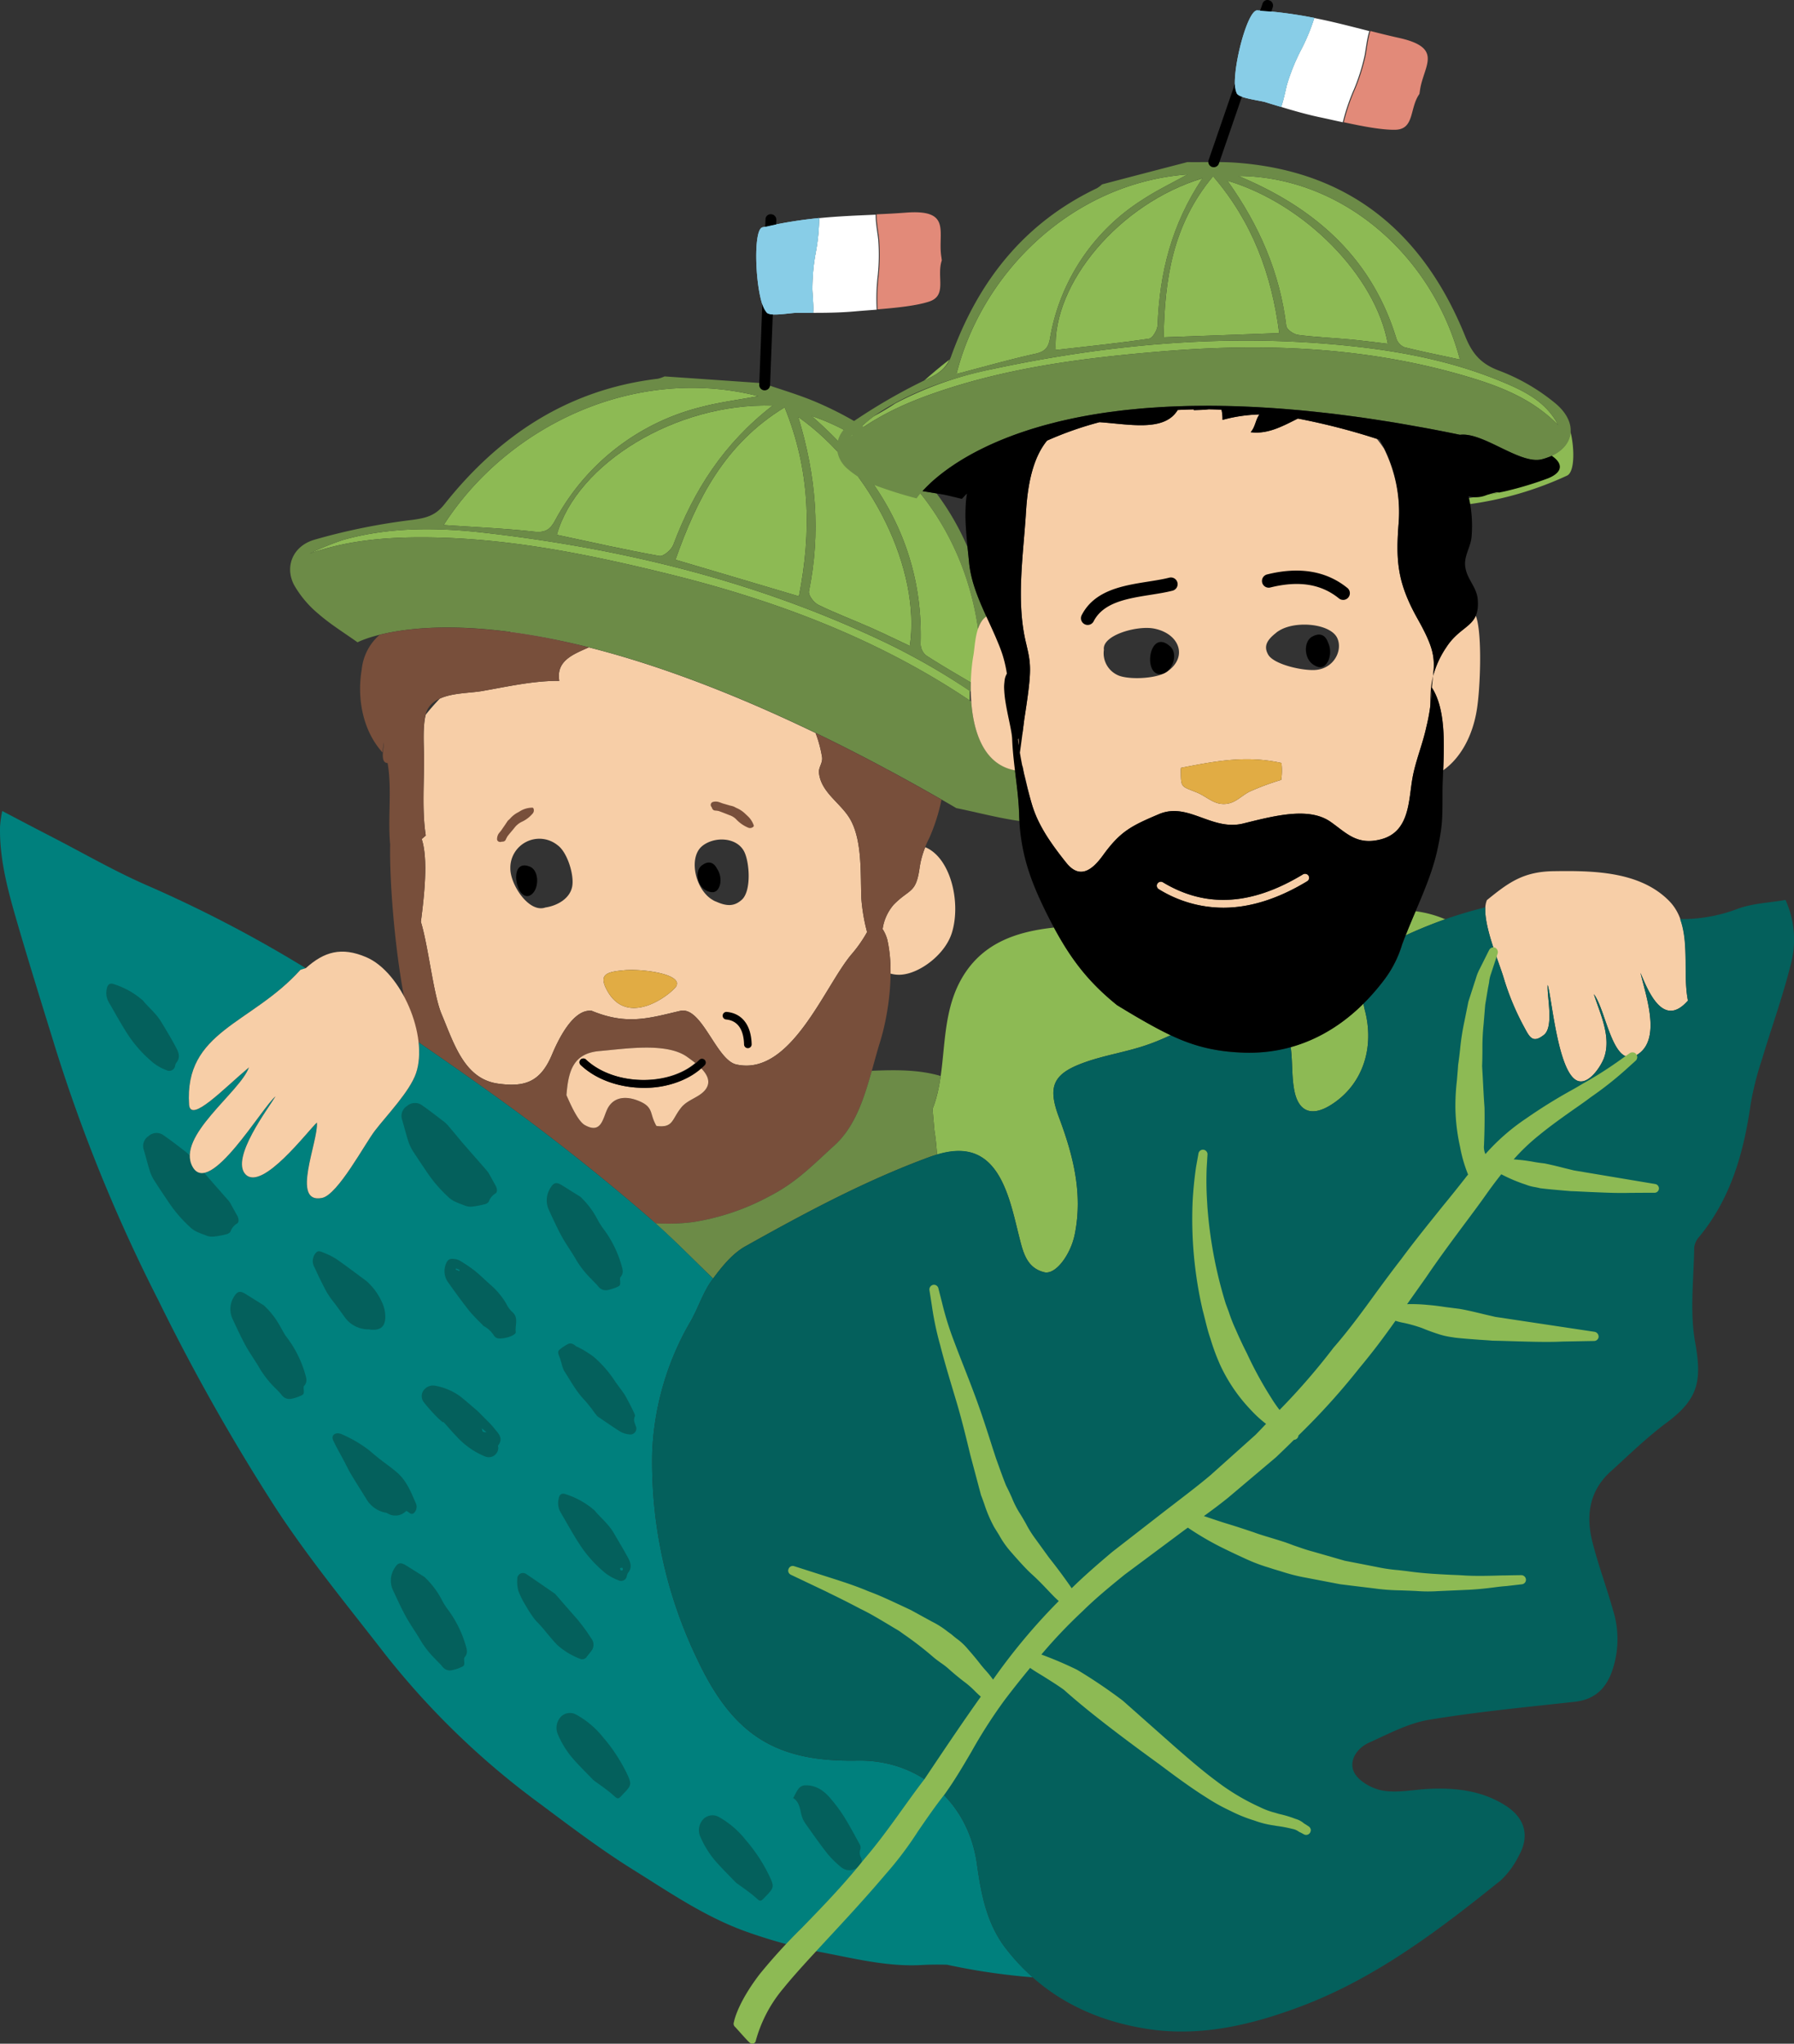 <svg id="Groupe_925" data-name="Groupe 925" xmlns="http://www.w3.org/2000/svg" xmlns:xlink="http://www.w3.org/1999/xlink" width="428.687" height="488.29" viewBox="0 0 428.687 488.29">
  <rect x="0" y="0" width="428.687" height="488.29" fill="#333333" stroke="none"/>
  <defs>
    <clipPath id="clip-path">
      <rect id="Rectangle_134" data-name="Rectangle 134" width="428.687" height="488.29" fill="none"/>
    </clipPath>
  </defs>
  <g id="Groupe_924" data-name="Groupe 924" clip-path="url(#clip-path)">
    <path id="Tracé_4828" data-name="Tracé 4828" d="M60.7,92.362c.092-.115.218-.184.313-.287-1.7,1.183-3.388,2.329-5.08,3.334-.457.27-.945.462-1.413.715.1.192.184.379.3.586,4.043.523,3.641-1.576,5.875-4.347" transform="translate(102.039 172.313)" fill="#6c8b47"/>
    <path id="Tracé_4829" data-name="Tracé 4829" d="M58.033,91.606a9.617,9.617,0,0,0,.876-.6c-.3.2-.583.4-.876.6" transform="translate(108.606 170.307)" fill="#6c8b47"/>
    <path id="Tracé_4830" data-name="Tracé 4830" d="M85.7,79.047c-10.116-3.018-19.489-5.786-29.49-8.746,5.071-14.395,11.713-27.643,26.078-36.407C88.348,48.776,88.785,63.5,85.7,79.047" transform="translate(105.202 63.429)" fill="#8dba54" fill-rule="evenodd"/>
    <path id="Tracé_4831" data-name="Tracé 4831" d="M183.5,82.653a164.734,164.734,0,0,0-23.609-13.16c-29.464-13.533-60.559-21-92.65-24.64-11.25-1.263-22.524-1.347-33.573,1.763a65.106,65.106,0,0,0-7.891,3.242c8.431-2.975,16.985-3.816,25.7-3.874,20.275-.115,39.979,3.828,59.531,8.626,25.771,6.3,50.371,15.5,72.49,30.368Z" transform="translate(48.24 82.404)" fill="#8dba54" fill-rule="evenodd"/>
    <path id="Tracé_4832" data-name="Tracé 4832" d="M36.923,65.04c15.153-23.577,45.5-38.317,75.177-30.791-4.9.922-9.4,1.476-13.746,2.63A54.508,54.508,0,0,0,63.515,64.009C62.278,66.266,61.08,66.9,58.5,66.628c-7.018-.775-14.1-1.074-21.576-1.588" transform="translate(69.099 60.394)" fill="#8dba54" fill-rule="evenodd"/>
    <path id="Tracé_4833" data-name="Tracé 4833" d="M97.9,33.767c-11.678,9.008-18.851,20.3-23.738,33.274-.454,1.18-2.378,2.831-3.3,2.647-8.221-1.467-16.364-3.319-24.525-5.054C51.106,47.573,74.921,33.043,97.9,33.767" transform="translate(86.721 63.144)" fill="#8dba54" fill-rule="evenodd"/>
    <path id="Tracé_4834" data-name="Tracé 4834" d="M66.426,34.694C83.968,47.061,95.758,71.27,93.1,89.409c-3.176-1.487-6.176-2.969-9.223-4.319-4.215-1.872-8.554-3.495-12.663-5.51-1.065-.525-2.409-2.323-2.225-3.239,2.843-13.878,1.754-27.508-2.558-41.647" transform="translate(124.313 64.928)" fill="#8dba54" fill-rule="evenodd"/>
    <path id="Tracé_4835" data-name="Tracé 4835" d="M107.853,99.633c-4.626-2.757-8.864-5.148-12.967-7.816a3.646,3.646,0,0,1-1.292-2.8c.626-21.648-8.746-38.667-24.324-52.849-.511-.454-1.048-.933-1.729-1.562,25.783,8.818,42.2,35.991,40.312,65.024" transform="translate(126.399 64.769)" fill="#8dba54" fill-rule="evenodd"/>
    <path id="Tracé_4836" data-name="Tracé 4836" d="M124.033,79.377c-1.832,3.853,2.627,14.208,3.937,18.506a61.433,61.433,0,0,0,4.79,11.615c1.416,2.616,2.1,4.278,4.836,2.145,2.5-1.938.7-9.326.933-11.954,1.022,3.368,2.55,21.929,7.454,23,2.584.569,5.281-3.638,5.978-5.519,1.849-4.979-.89-10.576-2.409-15.273,2.986,3.753,4.574,18.65,10.716,14.228,5.352-3.842,1.686-13.924.428-19.339,2.027,4.922,5.588,13.2,11.339,6.639-1.528-7.589,1.4-17.883-4.54-23.859-7.026-7.1-18.291-7.19-27.526-7.058-7.4.095-10.917,2.8-16.224,7.121" transform="translate(231.306 135.64)" fill="#f7cea7"/>
    <path id="Tracé_4837" data-name="Tracé 4837" d="M146.677,35.892c-.086,2.533-1.838,4.767-5.1,6.062,2.541,1.887,2.1,3.831-1.126,5.154a85.712,85.712,0,0,1-10.326,3.11c-2.633.7-5.315,1.151-7.994,1.688.089.471.192.953.273,1.4a81.41,81.41,0,0,0,23.474-6.837c2-.93,1.72-7.161.8-10.578" transform="translate(228.569 67.17)" fill="#8dba54" fill-rule="evenodd"/>
    <path id="Tracé_4838" data-name="Tracé 4838" d="M116.221,49.762c.095.833,1.763,1.981,2.8,2.111,4.118.56,8.255.692,12.376,1.083,2.958.281,5.941.672,9.074,1.045-2.906-16.2-19.845-33.458-38.331-38.966,7.724,10.805,12.542,22.1,14.079,34.727" transform="translate(191.153 28.137)" fill="#8dba54" fill-rule="evenodd"/>
    <path id="Tracé_4839" data-name="Tracé 4839" d="M96.838,53.133c9.372-.342,18.153-.66,27.615-1-1.818-14.09-6.406-26.512-15.807-37.467C98.94,26.245,97.065,39.422,96.838,53.133" transform="translate(181.227 27.454)" fill="#8dba54" fill-rule="evenodd"/>
    <path id="Tracé_4840" data-name="Tracé 4840" d="M227.172,38.476c-11.7-5-24.051-7.466-36.6-8.8-28.93-3.118-57.558-.589-85.9,5.473a85.554,85.554,0,0,0-23.224,8.221c-1.4.939-3.052,1.93-5.039,3.006-2.021,1.427-3.75,3.256-5.631,4.879,6.343-4.936,13.384-8.12,20.786-10.633,17.246-5.9,35.155-8.161,53.171-9.665,24.235-2.044,48.289-1.189,71.861,5.533,8.517,2.438,16.835,5.418,23.282,12.054-2.679-5.286-7.584-7.922-12.706-10.07" transform="translate(132.459 53.034)" fill="#8dba54" fill-rule="evenodd"/>
    <path id="Tracé_4841" data-name="Tracé 4841" d="M103.072,14.639c.749.347,1.344.606,1.9.85,17.332,7.647,30.153,19.428,35.816,38.05a3.415,3.415,0,0,0,1.9,2.019c4.241,1.08,8.534,1.912,13.275,2.946-6.685-25.249-28.416-43.695-52.889-43.864" transform="translate(192.894 27.396)" fill="#8dba54" fill-rule="evenodd"/>
    <path id="Tracé_4842" data-name="Tracé 4842" d="M87.871,55.849c7.437-.847,14.88-1.6,22.317-2.7.827-.112,1.981-2.073,2.042-3.2.454-12.428,3.325-24.091,10.7-35.106C103.161,20.8,87.049,39.961,87.871,55.849" transform="translate(164.389 27.77)" fill="#8dba54" fill-rule="evenodd"/>
    <path id="Tracé_4843" data-name="Tracé 4843" d="M79.6,62.191c6.518-1.7,12.62-3.451,18.817-4.821,2.286-.517,3.116-1.393,3.526-3.661a48.839,48.839,0,0,1,21.906-33.025c3.36-2.237,7.035-4,10.96-6.171C107.386,16.555,85.767,37.78,79.6,62.191" transform="translate(148.96 27.16)" fill="#8dba54" fill-rule="evenodd"/>
    <path id="Tracé_4844" data-name="Tracé 4844" d="M83,29.916c-2.553,1.947-4.4,3.569-6.11,5.071.382-.192.761-.393,1.146-.586,2.3-1.134,3.891-2.211,4.965-4.485" transform="translate(143.896 55.986)" fill="#8dba54" fill-rule="evenodd"/>
    <path id="Tracé_4845" data-name="Tracé 4845" d="M74.951,64.639l-.006-.026c-.557-.3-1.088-.571-1.642-.864.543.287,1.1.6,1.648.89" transform="translate(137.183 119.303)" fill="#f7cea7" fill-rule="evenodd"/>
    <path id="Tracé_4846" data-name="Tracé 4846" d="M47.129,91.465c.009-.115.023-.218.032-.33l-.006-.011Z" transform="translate(88.199 170.532)" fill="#f7cea7" fill-rule="evenodd"/>
    <path id="Tracé_4847" data-name="Tracé 4847" d="M83.649,70.493a20.248,20.248,0,0,0-1.4,5.226c-.882,5.9-2.383,4.657-6.162,8.52a11.349,11.349,0,0,0-2.636,5.812,9.272,9.272,0,0,1,1.117,2.5,34.957,34.957,0,0,1,.77,8.138,7.365,7.365,0,0,0,3.184.189c4.284-.623,9.958-4.936,11.5-9.987,2.22-7.273-.35-17.906-6.372-20.393" transform="translate(137.452 131.924)" fill="#f7cea7" fill-rule="evenodd"/>
    <path id="Tracé_4848" data-name="Tracé 4848" d="M140.287,113.928c-.244-5.594.253-13.321-2.409-18.515-2.131-4.21-7.219-6.644-7.724-11.581-.132-1.327.916-2.3.741-3.71a29.313,29.313,0,0,0-1.553-5.795c-21.553-10.4-39.505-16.749-54.2-20.462-3.6,1.645-7.859,3.116-7.038,8-6.231-.043-12.453,1.393-18.555,2.452-2.794.474-7,.4-10.018,1.806-1.209,1.275-2.349,2.553-3.339,3.828-.729,2.782-.457,7.138-.422,9.324.1,6.311-.543,13.335.428,19.543l-.971.85c1.582,4.772.62,13.421-.2,19.773,1.792,5.789,2.989,17.461,4.959,22.067C42.991,148.687,45.455,157,53.5,158.1c6.291.87,10.062-.336,12.83-6.869,1.272-3.032,4.853-10.934,9.39-10.541l-.043-.063c8.517,3.558,13.7,1.872,21.295.092,5.192-1.217,8.606,11.736,13.433,12.8,13.031,2.917,21.042-18.641,27.517-26.308a31.867,31.867,0,0,0,3.727-5.318,43.784,43.784,0,0,1-1.361-7.965M71.183,111c-.551,2.929-3.607,4.594-6.389,5.011-3.937,1.41-8.4-5.456-8.387-9.3A6.932,6.932,0,0,1,67.7,101.136c2.329,1.665,4.006,7.15,3.483,9.869m24.984,23.609c-.253,1.172-11.529,10.86-16.72,1.08-1.99-3.75,0-4.31,4.207-4.689,3.6-.342,12.218.609,12.568,3.058ZM111.783,114.1c-1.872,1.746-3.762,1.68-6.538.359.167.072.307.2.482.261l-1.668-.824c.436.238.79.373,1.186.563-4.534-2.062-6.535-10.383-2.915-13.191,2.88-2.263,8.178-2.082,9.95,1.387,1.275,2.492,1.754,9.272-.5,11.446" transform="translate(65.544 100.807)" fill="#f7cea7" fill-rule="evenodd"/>
    <path id="Tracé_4849" data-name="Tracé 4849" d="M197.356,125.386c-7.469-1.378-9.935-9.2-10.458-16.4C164.7,93.984,139.97,84.732,114.066,78.4c-19.549-4.8-39.256-8.741-59.531-8.626-8.718.057-17.272.9-25.7,3.874a64.829,64.829,0,0,1,7.891-3.242C47.773,67.3,59.05,67.377,70.3,68.643c32.091,3.641,63.189,11.107,92.653,24.637a160.615,160.615,0,0,1,23.842,13.364c-.011-.755-.009-1.485.009-2.2-3.736-2.2-7.3-4.261-10.7-6.475a3.665,3.665,0,0,1-1.292-2.8c.629-21.648-8.744-38.667-24.324-52.849-.514-.454-1.045-.933-1.726-1.562,21.539,7.371,36.5,27.56,39.752,50.937a5.545,5.545,0,0,1,2.03-2.975c-1.9-4.155-3.724-8.456-4.152-12.93-.1-1.051-.238-2.312-.379-3.687a63.219,63.219,0,0,0-7.4-12.827q-1.68-.28-3.368-.557c.428-.471.968-1.031,1.62-1.651C170.209,49,161.359,42.4,150.014,37.525c-4.224-1.815-8.675-3.09-13-4.586q-11.694-.818-23.391-1.62a8.183,8.183,0,0,1-1.631.56c-21.349,2.556-37.86,13.458-50.96,29.964-2.148,2.736-4.356,3.288-7.552,3.741a148.983,148.983,0,0,0-23.615,4.778c-5.229,1.579-7.009,6.564-4.775,10.791a25.083,25.083,0,0,0,5.789,6.874c2.88,2.521,6.176,4.543,9.372,6.82,0,0,39.08-21.051,143.087,39.617,5.123,1.039,10.1,2.389,15.11,3.078-.029-.528-.072-1.045-.092-1.594-.109-3.486-.574-7.035-1-10.564M172.228,95.724c-3.179-1.487-6.179-2.969-9.226-4.319-4.215-1.872-8.554-3.495-12.663-5.513-1.065-.523-2.409-2.32-2.225-3.236,2.846-13.878,1.754-27.508-2.558-41.647,17.542,12.367,29.335,36.576,26.673,54.715M145.721,83.859c-10.116-3.015-19.489-5.786-29.49-8.744,5.071-14.4,11.713-27.643,26.078-36.407,6.056,14.88,6.492,29.607,3.411,45.151M139.439,38.3C127.76,47.305,120.585,58.6,115.7,71.572c-.454,1.183-2.372,2.831-3.3,2.647-8.221-1.464-16.361-3.319-24.522-5.051C92.64,52.1,116.458,37.574,139.439,38.3m-3.423-2.268c-4.9.922-9.4,1.476-13.746,2.63A54.5,54.5,0,0,0,87.431,65.789c-1.24,2.257-2.435,2.894-5.019,2.619-7.018-.775-14.093-1.074-21.573-1.588,15.15-23.577,45.5-38.317,75.177-30.791" transform="translate(45.184 58.614)" fill="#6c8b47"/>
    <path id="Tracé_4850" data-name="Tracé 4850" d="M68.314,61.205c1.177.577,2.375,1.169,3.578,1.766-1.2-.6-2.4-1.189-3.578-1.766" transform="translate(127.846 114.542)" fill="#f7cea7" fill-rule="evenodd"/>
    <path id="Tracé_4851" data-name="Tracé 4851" d="M70.794,62.442c1.335.681,2.688,1.384,4.046,2.09-1.358-.706-2.711-1.416-4.046-2.09" transform="translate(132.487 116.857)" fill="#f7cea7" fill-rule="evenodd"/>
    <path id="Tracé_4852" data-name="Tracé 4852" d="M61.123,56.242a164.666,164.666,0,0,0-18.63-3.658l-.034.037a164.816,164.816,0,0,1,18.664,3.621" transform="translate(79.46 98.408)" fill="#f7cea7" fill-rule="evenodd"/>
    <path id="Tracé_4853" data-name="Tracé 4853" d="M138.8,77.39a29.145,29.145,0,0,1,1.562,5.815c.175,1.41-.873,2.383-.741,3.71.505,4.936,5.594,7.371,7.721,11.581,2.662,5.194,2.165,12.921,2.409,18.515a43.784,43.784,0,0,0,1.364,7.965,31.747,31.747,0,0,1-3.727,5.318c-6.478,7.67-14.489,29.226-27.52,26.311-4.824-1.065-8.238-14.018-13.43-12.8-7.592,1.783-12.778,3.466-21.295-.092l.043.063c-4.54-.393-8.118,7.509-9.39,10.541-2.768,6.533-6.538,7.739-12.83,6.868-8.049-1.1-10.51-9.415-13.519-16.594-1.97-4.6-3.17-16.278-4.959-22.067.821-6.349,1.78-15,.2-19.773l.968-.85c-.968-6.205-.322-13.232-.428-19.54-.043-2.682-.462-8.663,1.065-10.955,2.452-3.747,8.913-3.357,12.718-4.006,6.1-1.06,12.321-2.5,18.555-2.452-.821-4.884,3.446-6.355,7.041-8-26.495-6.682-42.449-4.879-49.972-3a12.577,12.577,0,0,0-4.27,8.221c-1.177,6.843.184,14.616,4.95,19.879.086-.807.2-1.582.319-2.343.121.936-1.065,4.841.91,4.89,1.08,6.32,0,13.105.612,19.546l-.009-.043c-.227,11.615,2.076,36.249,6.145,47.494.192.531.457,1.1.689,1.645-.017-.655.032-1.284-.043-1.95,2.1,1.462,4.215,2.906,6.317,4.37,8.431,5.889,16.835,11.868,25,18.15,8.281,6.366,16.4,12.973,24.272,19.816.336.293.64.62.971.916a46.359,46.359,0,0,0,9.031-.27,56.72,56.72,0,0,0,18.231-6.162c6.458-3.317,10.211-7.3,15.509-12.115,6.668-5.99,8.3-16.284,10.917-24.68,2.2-7.061,3.457-17.355,1.754-24.565a9.238,9.238,0,0,0-1.117-2.49,11.358,11.358,0,0,1,2.636-5.818c3.779-3.862,5.281-2.619,6.162-8.52a23.277,23.277,0,0,1,2.349-7.408,44.156,44.156,0,0,0,2.923-9.177C158.162,87.176,148.135,81.893,138.8,77.39m-26.331,85.262c-1.476,1.872-4.2,2.294-5.8,4.3-2.234,2.771-1.835,4.87-5.875,4.347-1.674-2.782-.617-4.347-3.839-5.806-3.124-1.41-6.119-1.263-7.69,1.375-1.255,2.108-1.4,6.624-5.619,4.2-1.706-.988-3.561-5.312-4.359-7.133-.009.115-.023.218-.032.333l.026-.342.006.009c.454-5.815,1.619-10.013,7.945-10.538,6-.511,15.893-2.116,20.832,1.358,2.7,1.9,6.765,4.873,4.408,7.894" transform="translate(56.08 97.725)" fill="#784f3b" fill-rule="evenodd"/>
    <path id="Tracé_4854" data-name="Tracé 4854" d="M49.733,67.205a5.706,5.706,0,0,0-2.016.4,6.32,6.32,0,0,0-1.169.629,6.457,6.457,0,0,0-2.07,1.576c-.164.2-.382.33-.548.528-.167.227-.316.471-.48.715-.35.528-.735,1.051-1.074,1.565-.184.241-.385.485-.594.735a2.386,2.386,0,0,0-.411,1.246c-.078.546.428.9.988.772a.629.629,0,0,1,.27-.052.831.831,0,0,0,.821-.482,5.67,5.67,0,0,1,.436-.836c.531-.681,1.117-1.338,1.665-2.027a4.859,4.859,0,0,1,1.677-1.373,7.47,7.47,0,0,0,2.59-1.935,1.153,1.153,0,0,0,.273-1.206.332.332,0,0,0-.359-.261" transform="translate(77.409 125.771)" fill="#784f3b" fill-rule="evenodd"/>
    <path id="Tracé_4855" data-name="Tracé 4855" d="M68.349,70.54c-.287-.3-.62-.606-.933-.9a7,7,0,0,0-2.165-1.436c-.227-.1-.436-.256-.7-.347a5.7,5.7,0,0,0-.821-.212c-.583-.181-1.195-.342-1.8-.528-.3-.106-.594-.227-.89-.319a2.482,2.482,0,0,0-1.335-.023.737.737,0,0,0-.411,1.174.959.959,0,0,1,.149.27.815.815,0,0,0,.715.62,6.46,6.46,0,0,1,.907.121c.83.307,1.651.62,2.469.956a4.081,4.081,0,0,1,1.818,1.157,8.323,8.323,0,0,0,2.679,1.832,1.149,1.149,0,0,0,1.212-.129.362.362,0,0,0,.167-.425,5.831,5.831,0,0,0-1.065-1.815" transform="translate(110.695 124.819)" fill="#784f3b" fill-rule="evenodd"/>
    <path id="Tracé_4856" data-name="Tracé 4856" d="M79.288,92.069a20.712,20.712,0,0,1-13.651,4.7c-5.585,0-11.256-1.818-15.092-5.45a.9.9,0,0,1-.034-1.284A.917.917,0,0,1,51.791,90c6.587,6.231,19.537,6.475,26.139.838-.681-.546-1.381-1.057-2.01-1.5-4.942-3.474-14.837-1.869-20.832-1.358-6.329.523-7.494,4.721-7.948,10.538.8,1.821,2.653,6.145,4.359,7.13,4.227,2.424,4.365-2.093,5.622-4.2,1.571-2.642,4.563-2.785,7.69-1.375,3.219,1.459,2.162,3.024,3.839,5.8,4.04.525,3.638-1.574,5.872-4.344,1.608-2,4.33-2.426,5.806-4.3,1.419-1.815.5-3.615-1.039-5.171" transform="translate(88.218 163.137)" fill="#f7cea7" fill-rule="evenodd"/>
    <path id="Tracé_4857" data-name="Tracé 4857" d="M126.426,77.746a26.308,26.308,0,0,0-7.078-1.924q-1.232,2.894-2.369,5.76c3.13-1.424,6.274-2.714,9.447-3.836" transform="translate(218.92 141.897)" fill="#8dba54" fill-rule="evenodd"/>
    <path id="Tracé_4858" data-name="Tracé 4858" d="M78.679,131.438c7.319-2.2,12.468-.27,15.845,7.1,1.815,3.971,2.722,8.336,3.8,12.58.925,3.675,1.789,7.405,6.013,8.419,2.716.629,6.286-4.255,7.253-9.068,1.981-9.789-.393-18.931-3.787-27.988-2.679-7.17-1.51-10.251,5.662-12.913,5.028-1.881,10.466-2.624,15.517-4.4,1.892-.649,3.727-1.447,5.556-2.28A142.544,142.544,0,0,1,121.7,95.717c-6.9-5.565-11.023-11.041-15.069-18.538-9.289,1-17.524,3.856-22.328,12.652-5.3,9.717-2.969,21.412-6.7,30.7l.454,5.117c.313,1.955.5,3.879.623,5.792" transform="translate(145.228 144.436)" fill="#8dba54" fill-rule="evenodd"/>
    <path id="Tracé_4859" data-name="Tracé 4859" d="M107.469,94.284c.4,3.182.2,6.406.732,9.522.893,5.551,4.146,6.9,8.887,3.905,7.36-4.637,10.475-13.349,8.063-22.57-.158-.589-.244-1.1-.368-1.648A39.677,39.677,0,0,1,107.4,93.9c.023.135.055.247.069.388" transform="translate(200.993 156.253)" fill="#8dba54" fill-rule="evenodd"/>
    <path id="Tracé_4860" data-name="Tracé 4860" d="M68.345,138.819c2.168-2.937,4.66-6,7.733-7.716,14.268-7.985,28.669-15.718,44.126-21.381.577-.21,1.105-.345,1.654-.508-.124-1.909-.31-3.833-.623-5.789l-.454-5.12a33.824,33.824,0,0,0,1.944-7.885c-5.292-1.551-10.883-1.47-16.459-1.243-1.858,6.642-4.031,13.441-8.97,17.878-5.3,4.818-9.051,8.8-15.509,12.115a56.711,56.711,0,0,1-18.234,6.162,46.277,46.277,0,0,1-9.022.27c4.755,4.232,9.237,8.784,13.815,13.217" transform="translate(102.05 166.657)" fill="#6c8b47"/>
    <path id="Tracé_4861" data-name="Tracé 4861" d="M47.772,96.174c-.1-.083-.2-.167-.31-.25h0l.313.25" transform="translate(88.817 179.517)" fill="#6c8b47"/>
    <path id="Tracé_4862" data-name="Tracé 4862" d="M60.69,106.934c-3.273-2.848-6.6-5.637-9.975-8.4,3.357,2.768,6.7,5.548,9.975,8.4" transform="translate(94.91 184.409)" fill="#6c8b47"/>
    <path id="Tracé_4863" data-name="Tracé 4863" d="M240.188,339.04c-4.434-5.846-5.777-12.965-6.745-20-2.044-14.716-13.728-24.956-28.565-24.677-19.779.379-29.9-6.314-38.385-24.476a108.363,108.363,0,0,1-10.639-49.151,67.439,67.439,0,0,1,9.209-31.4c1.8-3.173,2.915-6.811,5.028-9.734.095-.135.21-.27.3-.4-4.9-4.744-9.654-9.662-14.794-14.136-7.871-6.843-15.988-13.45-24.269-19.816-8.161-6.283-16.565-12.261-25-18.148-2.1-1.467-4.215-2.912-6.32-4.373a17.442,17.442,0,0,1-.609,7.423c-1.5,4.365-6.94,9.975-9.812,13.705-2.363,3.052-8.858,15.313-12.629,16.077-7.6,1.536-.83-13.6-1.238-18-2.088,1.866-13.048,16.476-17.045,12.387-3.684-3.813,5.49-15.848,7.156-18.641-3.116,2.421-15.753,24.2-19.83,16.809-4-7.265,11.4-17.823,13.484-23.744-6.021,5.059-13.858,13.335-14.3,8.976-1.215-17.682,14.837-19.2,26.6-32.272l1.275-.416A307.689,307.689,0,0,0,35.374,85.351c-8-3.466-15.58-7.885-23.348-11.873-3.664-1.887-7.314-3.81-11.494-6a28.51,28.51,0,0,0-.523,3.739c-.158,7.546,1.754,14.788,3.822,21.941,3.029,10.455,6.283,20.824,9.5,31.253a386.491,386.491,0,0,0,24.508,59.967,490.65,490.65,0,0,0,28.129,49.774c7.951,12.126,17.148,23.285,26.007,34.724a190.424,190.424,0,0,0,36.864,35.652c7.342,5.482,14.656,11.038,22.423,15.885,8.821,5.493,17.516,11.489,27.457,14.954a123.484,123.484,0,0,0,17.384,4.746c7.985,1.508,15.98,3.566,24.235,3.081,2-.112,4-.112,5.978-.06a154.01,154.01,0,0,0,20.485,3.006,49.007,49.007,0,0,1-6.607-7.1" transform="translate(0 126.289)" fill="#00807d" fill-rule="evenodd"/>
    <path id="Tracé_4864" data-name="Tracé 4864" d="M35.118,101.17a10.544,10.544,0,0,0,1.143,2.3c1.126,1.729,2.289,3.451,3.44,5.149a32.548,32.548,0,0,0,4.712,5.45c1.195,1.261,2.846,1.7,4.356,2.3a3.832,3.832,0,0,0,1.918.106,20.13,20.13,0,0,0,2.627-.517,1.488,1.488,0,0,0,.95-.629,3.721,3.721,0,0,1,1.591-1.935c.514-.281.425-1.249.017-1.93-.491-.856-.962-1.754-1.459-2.61a4.461,4.461,0,0,0-.586-.873c-1.7-1.99-3.437-3.925-5.149-5.9-1.318-1.5-2.573-3.09-3.891-4.612a7.767,7.767,0,0,0-1.172-1.189c-1.734-1.329-3.48-2.688-5.278-3.948a2.9,2.9,0,0,0-3.65.187,2.79,2.79,0,0,0-1.117,3.3c.523,1.792.968,3.6,1.545,5.35" transform="translate(62.534 171.758)" fill="#04605c" fill-rule="evenodd"/>
    <path id="Tracé_4865" data-name="Tracé 4865" d="M34.352,115.905c.514-.3.428-1.258,0-1.938-.48-.856-.968-1.749-1.45-2.613a3.93,3.93,0,0,0-.574-.89c-1.711-1.967-3.457-3.911-5.148-5.875-1.327-1.53-2.584-3.081-3.894-4.612a7.786,7.786,0,0,0-1.177-1.186c-1.737-1.341-3.483-2.688-5.281-3.937a2.819,2.819,0,0,0-3.621.158,2.844,2.844,0,0,0-1.137,3.325c.534,1.772.953,3.6,1.545,5.358a9.958,9.958,0,0,0,1.172,2.277c1.1,1.731,2.268,3.443,3.42,5.154a32.492,32.492,0,0,0,4.7,5.439c1.18,1.278,2.846,1.723,4.365,2.32a4.152,4.152,0,0,0,1.9.092,18.157,18.157,0,0,0,2.633-.514,1.567,1.567,0,0,0,.971-.62,3.681,3.681,0,0,1,1.571-1.938" transform="translate(22.299 176.422)" fill="#04605c" fill-rule="evenodd"/>
    <path id="Tracé_4866" data-name="Tracé 4866" d="M48.863,110.773c1.169,2.2,2.636,4.129,3.831,6.274a23.423,23.423,0,0,0,3.483,4.333c.54.6,1.151,1.134,1.651,1.763a2.233,2.233,0,0,0,2.415.8,11.338,11.338,0,0,0,1.729-.537c1.108-.471,1.108-.471,1.065-1.654a1.442,1.442,0,0,1,.069-.856c.847-.907.534-1.889.244-2.846a26.437,26.437,0,0,0-4.416-8.833,18.575,18.575,0,0,1-1.335-2.154,20.088,20.088,0,0,0-4.083-5.375c-1.485-.928-2.986-1.869-4.468-2.794-1.24-.732-1.861-.606-2.619.615a5.47,5.47,0,0,0-.411,5.364c.907,1.967,1.815,3.945,2.846,5.9" transform="translate(85.148 184.24)" fill="#04605c" fill-rule="evenodd"/>
    <path id="Tracé_4867" data-name="Tracé 4867" d="M32.6,118.284c-.514-.681-.89-1.453-1.335-2.182a19.77,19.77,0,0,0-4.083-5.372c-1.485-.916-2.969-1.869-4.471-2.788-1.22-.741-1.858-.589-2.616.62a5.537,5.537,0,0,0-.419,5.364c.925,1.967,1.832,3.965,2.863,5.9,1.143,2.185,2.624,4.138,3.822,6.266a24.46,24.46,0,0,0,3.483,4.347,17.843,17.843,0,0,1,1.648,1.766,2.289,2.289,0,0,0,2.426.8,9.171,9.171,0,0,0,1.729-.546c1.117-.462,1.117-.482,1.057-1.668-.029-.279-.063-.672.095-.841.847-.907.523-1.921.235-2.86a26.586,26.586,0,0,0-4.434-8.81" transform="translate(35.876 201.164)" fill="#04605c" fill-rule="evenodd"/>
    <path id="Tracé_4868" data-name="Tracé 4868" d="M45.962,140.865a18.2,18.2,0,0,1-1.327-2.182,20.5,20.5,0,0,0-4.092-5.358c-1.493-.93-2.978-1.875-4.445-2.785-1.255-.749-1.884-.606-2.633.6a5.491,5.491,0,0,0-.428,5.375c.942,1.97,1.815,3.945,2.86,5.884,1.154,2.185,2.619,4.141,3.833,6.274a23.664,23.664,0,0,0,3.48,4.342c.525.586,1.163,1.123,1.634,1.743a2.238,2.238,0,0,0,2.435.824,8.977,8.977,0,0,0,1.729-.551c1.117-.471,1.108-.482,1.045-1.665-.017-.287-.06-.652.089-.833.847-.907.548-1.9.27-2.846a26.944,26.944,0,0,0-4.451-8.824" transform="translate(60.87 243.438)" fill="#04605c" fill-rule="evenodd"/>
    <path id="Tracé_4869" data-name="Tracé 4869" d="M64.776,129.192c.132-.276-.218-.821-.385-1.235-.339-.729-.706-1.441-1.071-2.125-.35-.66-.7-1.35-1.1-1.973-.683-1-1.424-1.938-2.122-2.932a27.451,27.451,0,0,0-5.229-6,26.019,26.019,0,0,0-3.69-2.266c-.123-.092-.307-.092-.411-.169-.56-.482-1.2-.916-1.921-.594a10.684,10.684,0,0,0-2.119,1.413c-.393.35-.316.864-.08,1.4a17.628,17.628,0,0,1,.672,2.125,8.4,8.4,0,0,0,.5,1.418c1.574,2.426,2.926,5.016,4.985,7.13a32.867,32.867,0,0,1,2.329,2.963c.247.3.5.615.683.85,1.935,1.292,3.733,2.579,5.628,3.744a5.537,5.537,0,0,0,2.268.586,1.407,1.407,0,0,0,1.318-1.909c-.27-.793-.706-1.5-.253-2.421" transform="translate(86.934 209.197)" fill="#04605c" fill-rule="evenodd"/>
    <path id="Tracé_4870" data-name="Tracé 4870" d="M45.288,137.805c.663.21,1.039,1.068,1.815.528a2.078,2.078,0,0,0,.534-2.225c-1.189-2.725-2.245-5.516-4.574-7.506-1.378-1.192-2.863-2.214-4.284-3.325-.7-.569-1.4-1.126-2.079-1.74a29.866,29.866,0,0,0-6.57-3.937,2.4,2.4,0,0,0-.847-.3c-1.18-.227-1.964.6-1.45,1.663.864,1.829,1.878,3.552,2.8,5.324.48.93.933,1.866,1.464,2.771,1.18,1.938,2.392,3.865,3.607,5.812a6.856,6.856,0,0,0,4.477,3.322,1.6,1.6,0,0,1,.577.161,3.6,3.6,0,0,0,4.528-.546" transform="translate(51.787 223.19)" fill="#04605c" fill-rule="evenodd"/>
    <path id="Tracé_4871" data-name="Tracé 4871" d="M57.383,148.263a21.258,21.258,0,0,0-6.248-5.283,3.051,3.051,0,0,0-3.624.31,3.853,3.853,0,0,0-.907,4.253,22.136,22.136,0,0,0,3.911,6.2c1.467,1.64,3.055,3.2,4.7,4.9.95.695,2.016,1.4,3.055,2.217.681.5,1.318,1.042,1.955,1.611.62.574.9.6,1.5-.026.313-.319.6-.666.925-.979,1.482-1.562,1.605-1.984.7-4.014a39.848,39.848,0,0,0-5.97-9.194" transform="translate(86.663 266.747)" fill="#04605c" fill-rule="evenodd"/>
    <path id="Tracé_4872" data-name="Tracé 4872" d="M69.231,156.792A21.669,21.669,0,0,0,63,151.477a3.089,3.089,0,0,0-3.641.342,3.8,3.8,0,0,0-.89,4.244,22.751,22.751,0,0,0,3.911,6.211c1.467,1.628,3.038,3.2,4.686,4.9.962.68,2.016,1.43,3.064,2.211.681.517,1.327,1.045,1.955,1.62s.907.589,1.493-.04c.322-.322.637-.658.925-.959,1.482-1.565,1.622-1.984.715-4.014a38.981,38.981,0,0,0-5.987-9.194" transform="translate(108.845 282.683)" fill="#04605c" fill-rule="evenodd"/>
    <path id="Tracé_4873" data-name="Tracé 4873" d="M33.6,119.776a6.956,6.956,0,0,0,5.8,3,1.216,1.216,0,0,1,.316.043c2.513.3,3.724-.724,3.638-3.259a8.062,8.062,0,0,0-.637-2.923,14.85,14.85,0,0,0-3.831-5.381c-2.426-1.786-4.836-3.635-7.314-5.35a19.631,19.631,0,0,0-3.394-1.628c-.847-.35-1.249-.135-1.737.663a2.978,2.978,0,0,0,.017,3.047c.933,2.056,1.918,4.092,3.009,6.082a24.5,24.5,0,0,0,1.754,2.441c.8,1.083,1.588,2.162,2.375,3.268" transform="translate(48.711 194.843)" fill="#04605c" fill-rule="evenodd"/>
    <path id="Tracé_4874" data-name="Tracé 4874" d="M82.075,163.793a1.491,1.491,0,0,0-.167-1.14c-1.238-2.268-2.487-4.594-3.848-6.779a38.438,38.438,0,0,0-3.213-4.287c-1.553-1.792-3.4-3.093-5.924-3.032a2.068,2.068,0,0,0-1.763.991c-.411.577-.689,1.215-1.154,2.042,1.485.939,1.608,2.515,1.973,4.02a6.473,6.473,0,0,0,1.014,2.159c1.746,2.452,3.463,4.936,5.332,7.276a23.278,23.278,0,0,0,3.239,3.141,3.113,3.113,0,0,0,4.781-1.258,1.643,1.643,0,0,0-.121-1.108,2.375,2.375,0,0,1-.149-2.024" transform="translate(123.527 278.008)" fill="#04605c" fill-rule="evenodd"/>
    <path id="Tracé_4875" data-name="Tracé 4875" d="M59.7,133.619c-1.361-2.266-3.377-3.833-4.511-5.286a19.33,19.33,0,0,0-6.843-3.888c-1.014-.419-1.64,0-1.789,1.1a4.325,4.325,0,0,0,.411,3.1c1.588,2.711,3.1,5.5,4.841,8.118a30.021,30.021,0,0,0,5.978,6.544,11.158,11.158,0,0,0,3.029,1.651,1.387,1.387,0,0,0,2.042-1.045,2.417,2.417,0,0,1,.264-.7c.994-1.16.681-2.34.086-3.5-1.117-2.065-2.349-4.08-3.509-6.09m2.191,8.87a.533.533,0,0,1-.48.126c-.1-.043-.123-.293-.218-.549.3-.049.531-.123.612-.063a.534.534,0,0,1,.086.485" transform="translate(86.935 232.593)" fill="#04605c" fill-rule="evenodd"/>
    <path id="Tracé_4876" data-name="Tracé 4876" d="M23.237,102.529a1.413,1.413,0,0,0,2.042-1.06,1.944,1.944,0,0,1,.253-.681c.988-1.18.672-2.36.063-3.5C24.5,95.2,23.3,93.2,22.068,91.175c-1.318-2.28-3.342-3.813-4.468-5.286A19.494,19.494,0,0,0,10.746,82c-1.011-.408-1.622,0-1.806,1.123a4.408,4.408,0,0,0,.428,3.055c1.588,2.739,3.1,5.542,4.844,8.178a30.343,30.343,0,0,0,5.978,6.51,11.348,11.348,0,0,0,3.047,1.663" transform="translate(16.57 153.171)" fill="#04605c" fill-rule="evenodd"/>
    <path id="Tracé_4877" data-name="Tracé 4877" d="M58.119,151.416a1.3,1.3,0,0,0,1.579-.56c.419-.551.907-1.088,1.284-1.68a2.41,2.41,0,0,0-.27-2.679,38.147,38.147,0,0,0-2.889-4.014c-.517-.692-1.108-1.3-1.668-1.95-1.439-1.637-2.88-3.3-4.075-4.678-2.524-1.729-4.706-3.256-6.9-4.726a1.359,1.359,0,0,0-2.122,1.212,8.128,8.128,0,0,0,.261,2.837,20.064,20.064,0,0,0,1.729,3.46,31.813,31.813,0,0,0,1.947,3.029c.566.749,1.292,1.4,1.91,2.122,1.223,1.421,2.375,2.935,3.693,4.278a17.259,17.259,0,0,0,5.525,3.348" transform="translate(80.552 244.936)" fill="#04605c" fill-rule="evenodd"/>
    <path id="Tracé_4878" data-name="Tracé 4878" d="M53.113,117.368a6.869,6.869,0,0,1-1.378-1.967,18.514,18.514,0,0,0-3.543-4.284c-1.367-1.18-2.636-2.467-4.043-3.6a39.4,39.4,0,0,0-3.48-2.343,3.476,3.476,0,0,0-1.286-.388c-1.232-.187-1.7.215-2.119,1.367a4.6,4.6,0,0,0,.761,4.416c1.588,2.263,3.216,4.468,4.93,6.645,1.031,1.243,2.208,2.349,3.377,3.566a6.5,6.5,0,0,1,2.515,2.346,1.5,1.5,0,0,0,.583.494c.838.494,3.928-.258,4.468-1.06a.517.517,0,0,0,.146-.27c-.279-1.637.824-3.492-.93-4.925M40.537,107.66c-.287-.132-.594-.235-.882-.359.043-.092.086-.187.123-.279.284.126.583.25.861.385a1.045,1.045,0,0,0-.1.253" transform="translate(69.213 196.024)" fill="#04605c" fill-rule="evenodd"/>
    <path id="Tracé_4879" data-name="Tracé 4879" d="M52.35,125.406c-.847-1.042-1.861-1.967-2.811-2.935-.411-.408-.821-.87-1.275-1.261-1.344-1.154-2.653-2.289-4.04-3.4a14.455,14.455,0,0,0-5.769-2.452,2.808,2.808,0,0,0-2.923,1.091,2.387,2.387,0,0,0,.184,2.969,43.759,43.759,0,0,0,3.107,3.472,17.03,17.03,0,0,0,1.361,1.2c.026-.055.069-.083.086-.126,1.108,1.195,2.139,2.438,3.256,3.586a18.7,18.7,0,0,0,6.59,4.626,2.278,2.278,0,0,0,3.282-2.113c0-.152-.123-.35-.046-.439,1.407-1.826-.06-2.995-1-4.218m-2.846.115c.393.359.637.563,1.065.9-.8.083-1.065-.1-1.065-.9" transform="translate(65.672 215.756)" fill="#04605c" fill-rule="evenodd"/>
    <path id="Tracé_4880" data-name="Tracé 4880" d="M325.1,74.881c-3.9.689-7.934.807-11.477,2.142a37.521,37.521,0,0,1-13.711,2.432c2.165,5.9.678,13.5,1.878,19.471-5.752,6.558-9.312-1.717-11.336-6.639,1.255,5.416,4.922,15.5-.428,19.339-6.145,4.422-7.733-10.475-10.719-14.228,1.519,4.7,4.261,10.294,2.409,15.273-.7,1.881-3.394,6.087-5.978,5.519-4.9-1.068-6.432-19.629-7.451-23-.235,2.627,1.562,10.016-.936,11.954-2.739,2.133-3.42.471-4.833-2.145a61.44,61.44,0,0,1-4.792-11.615c-1.143-3.753-4.678-12.109-4.347-16.74a103.3,103.3,0,0,0-19.009,6.688c-.287.726-.609,1.464-.87,2.191a26.839,26.839,0,0,1-3.98,8.04,53.251,53.251,0,0,1-5.289,6.044c.121.546.21,1.06.365,1.651,2.409,9.22-.706,17.929-8.063,22.567-4.738,3-7.994,1.645-8.884-3.905-.534-3.115-.342-6.34-.732-9.522-.02-.138-.049-.253-.072-.388a36.956,36.956,0,0,1-11.268,1.35,41.429,41.429,0,0,1-17.361-4.169c-1.829.836-3.667,1.634-5.556,2.283-5.054,1.772-10.489,2.515-15.517,4.4-7.173,2.662-8.344,5.743-5.665,12.91,3.4,9.059,5.769,18.2,3.787,27.991-.968,4.813-4.537,9.7-7.25,9.068-4.224-1.014-5.088-4.744-6.013-8.419-1.074-4.244-1.981-8.609-3.8-12.58-3.63-7.928-9.275-9.628-17.5-6.6-15.454,5.665-29.854,13.4-44.126,21.384-3.21,1.792-5.8,5.065-8.037,8.12-2.113,2.923-3.23,6.561-5.028,9.734A67.392,67.392,0,0,0,54.3,206.887,108.363,108.363,0,0,0,64.94,256.038c8.482,18.162,18.607,24.855,38.383,24.476,14.837-.278,26.524,9.961,28.565,24.677.968,7.038,2.312,14.156,6.745,20,8.571,11.288,20.459,17.372,34.17,19.463,12.646,1.915,24.89-1.031,36.671-5.482,17.858-6.774,32.9-18.219,47.591-30.05a20.48,20.48,0,0,0,4.31-5.881c2.682-4.752,1.441-9.028-3.141-11.962-5.637-3.6-11.868-4.307-18.354-4.009-3.647.167-7.4,1.019-10.96.422-2.524-.422-5.777-2.2-6.868-4.316-1.4-2.745.577-5.826,3.561-7.164,4.617-2.067,9.3-4.609,14.242-5.441,11.583-1.924,23.285-3.029,34.92-4.316,4.442-.505,7.164-2.837,8.709-6.851a23.112,23.112,0,0,0,.376-15.124c-1.528-5.424-3.509-10.731-4.887-16.161-1.605-6.334-.778-12.261,4.362-16.887,4.33-3.937,8.537-8.051,13.232-11.555,7.716-5.731,8.623-9.955,6.932-19.388-1.3-7.311-.316-15.038-.21-22.587a4.71,4.71,0,0,1,1.238-2.6c7.584-9.22,10.613-20.18,12.264-31.724a72.683,72.683,0,0,1,2.7-10.647c2.243-7.5,4.939-14.886,6.817-22.46A22.863,22.863,0,0,0,325.1,74.881" transform="translate(101.555 140.136)" fill="#04605c" fill-rule="evenodd"/>
    <path id="Tracé_4881" data-name="Tracé 4881" d="M201.589,83.712c-.037-.123-.086-.215-.126-.333-1.209,2.794-4.345,3.4-7.029,7.523a22.836,22.836,0,0,0-3.167,6.868c.422-4.247.313-6.492-3.658-13.559-4.939-8.8-5.3-13.981-4.545-23.376a34.51,34.51,0,0,0-3.541-17.41c-.546-.79-1.094-1.571-1.691-2.291a157.475,157.475,0,0,0-18.88-4.87c-3.589,1.78-7.141,3.8-11.279,3.259,1.134-1.278,1.151-2.966,2.1-4.241a36.792,36.792,0,0,0-8.824,1.3,11,11,0,0,0-.241-2.438c-1.048-.043-2.09-.08-3.11-.092-1.108.158-2.254.141-3.492.2-.026-.06-.009-.121-.026-.178-1.3.023-2.584.066-3.842.141-3.17,5.3-11.624,3.385-18.687,2.915a82.668,82.668,0,0,0-12.525,4.4c-3.586,4.35-4.675,11.084-5.039,17.028-.637,10.334-2.409,21.343,0,31.293C95.2,95.066,95.472,96,93.6,107.987c-.086.663-.27,2.145-.485,3.8-.9-4.04-3.228-10.94-1.6-13.651A31.325,31.325,0,0,0,90.2,93.478c-1.278-3.331-3.21-6.751-4.965-10.294-3.434,1.338-3.357,7.141-3.828,9.74-1.083,5.9-2.274,26,10.731,27.511a13.455,13.455,0,0,0,1.017-1.229c.141.663.258,1.335.4,2,.319,1.134.574,2.32.847,3.486.353,1.361.689,2.736,1.091,4.049,1.605,5.215,4.841,9.594,8.166,13.717,3.153,3.9,6.093,1.789,8.695-1.795,4.144-5.72,6.659-7.026,13.438-9.892,6.966-2.937,12.611,4.132,20.152,2.24,7.664-1.9,15.727-3.988,20.858-.365,3.744,2.627,6.26,5.657,11.994,4.161,6.92-1.8,6.587-9.283,7.54-14.61.715-4.077,2.426-8.077,3.317-12.232a44.387,44.387,0,0,0,1.3-9.447c3.239,4.945,3.006,12.982,2.728,19.784,4.095-2.883,7-8.08,8.026-14.409.83-5.014,1.318-17.728-.115-22.179M127.626,96.789c-2.357,1.605-8.554,1.912-11.3.956a5.745,5.745,0,0,1-3.727-6.222c-.5-3.495,7.888-5.843,11.931-5.085,6.159,1.166,8.264,6.874,3.1,10.352M154.968,122.6a61.686,61.686,0,0,0-7.584,2.82c-2.182,1.134-3.423,2.866-6.021,2.94-2.627.069-4.2-1.8-6.59-2.762-3.742-1.519-3.753-1.1-3.787-5.065a3.544,3.544,0,0,1,.052-.821c7.985-1.53,15.4-3.058,23.991-1.151a15.194,15.194,0,0,1-.06,4.04m8.353-26.279c-2.969.3-10.1-1.246-11.469-3.655-1.126-2.007-.342-3.5,2.076-5.338a4.925,4.925,0,0,0-.505.35l1.467-1.091c-.385.261-.637.494-.962.741,3.813-2.981,12.939-2.194,14.481,1.493,1.255,2.915-.864,7.092-5.088,7.5m-37.943,51.074a.961.961,0,0,1,1.321-.327c10.234,6.174,21.188,5.548,33.481-1.9a.981.981,0,0,1,1.321.327.961.961,0,0,1-.327,1.324c-6.96,4.215-13.671,6.323-20.074,6.323a29.373,29.373,0,0,1-15.394-4.431.962.962,0,0,1-.327-1.321" transform="translate(151.182 63.734)" fill="#f7cea7"/>
    <path id="Tracé_4882" data-name="Tracé 4882" d="M78.735,90.712a101.526,101.526,0,0,0,9.924,3.124s23.965-37.142,129.847-15.19c5.542-.706,14.349,7.176,19.557,5.852,7.707-1.941,9.269-8.448,3.11-13.476A47.351,47.351,0,0,0,227.8,63.3c-4.345-1.622-6.406-4.089-8.08-8.281-9.846-24.29-27.161-39.118-53.989-41.329-4.1-.35-8.23-.138-12.367-.2q-10.2,2.645-20.379,5.321a7.741,7.741,0,0,1-1.22.916c-17.438,8.3-28.4,22.294-34.825,40.088-1.054,2.937-2.782,4.054-5.375,5.329A136.851,136.851,0,0,0,72.828,75.959c-4,2.86-4.086,7.606-.971,10.553a22.132,22.132,0,0,0,6.877,4.2M218.488,60.66c-4.738-1.034-9.034-1.866-13.275-2.946a3.4,3.4,0,0,1-1.892-2.019c-5.665-18.621-18.486-30.4-35.818-38.047-.56-.247-1.151-.5-1.9-.853,24.473.169,46.2,18.616,52.889,43.864M201.259,56.9c-3.133-.37-6.116-.764-9.077-1.042-4.118-.393-8.255-.525-12.376-1.083-1.037-.132-2.7-1.278-2.8-2.111-1.536-12.632-6.355-23.922-14.079-34.727C181.415,23.443,198.354,40.7,201.259,56.9m-25.946-2.544c-9.459.336-18.239.655-27.612,1,.227-13.711,2.1-26.891,11.807-38.463,9.4,10.952,13.99,23.376,15.8,37.467M156.95,17.373c-7.374,11.012-10.245,22.679-10.7,35.106-.06,1.128-1.212,3.09-2.042,3.2-7.437,1.106-14.88,1.855-22.317,2.7-.821-15.888,15.29-35.046,35.058-41.01m-3.552-.939c-3.925,2.174-7.6,3.937-10.96,6.171a48.839,48.839,0,0,0-21.906,33.025c-.411,2.268-1.24,3.147-3.526,3.661-6.2,1.37-12.3,3.118-18.817,4.821,6.171-24.41,27.79-45.636,55.209-47.678m-74.724,57.6c8.52-5.795,18.136-8.936,28.094-11.09,28.338-6.059,56.964-8.591,85.9-5.47,12.548,1.329,24.9,3.8,36.6,8.8,5.123,2.148,10.027,4.784,12.706,10.073-6.449-6.639-14.765-9.616-23.285-12.057-23.572-6.719-47.626-7.575-71.861-5.533-18.015,1.5-35.925,3.77-53.168,9.665-7.4,2.515-14.446,5.7-20.789,10.636a71.372,71.372,0,0,1,5.8-5.019" transform="translate(130.367 25.239)" fill="#6c8b47" fill-rule="evenodd"/>
    <path id="Tracé_4883" data-name="Tracé 4883" d="M42.381,83.535C30.617,96.615,14.566,98.128,15.78,115.81c.445,4.359,8.281-3.92,14.3-8.976C28,112.755,12.6,123.311,16.6,130.575c4.075,7.388,16.712-14.386,19.827-16.809-1.665,2.794-10.84,14.828-7.156,18.644,4,4.089,14.957-10.521,17.045-12.39.411,4.4-6.363,19.54,1.238,18.007,3.77-.764,10.265-13.028,12.629-16.077,2.871-3.73,8.31-9.344,9.812-13.705,3.027-8.922-3.5-24.18-11.914-27.747-5.892-2.513-10.027-1.309-14.4,2.616" transform="translate(29.41 148.185)" fill="#f7cea7"/>
    <path id="Tracé_4884" data-name="Tracé 4884" d="M67.721,84.383C67.469,85.557,56.193,95.245,51,85.465c-1.987-3.753,0-4.31,4.207-4.692,3.607-.339,12.221.612,12.568,3.061" transform="translate(93.99 151.039)" fill="#e1ac44" fill-rule="evenodd"/>
    <path id="Tracé_4885" data-name="Tracé 4885" d="M122.249,68.1a61.677,61.677,0,0,0-7.584,2.82c-2.182,1.134-3.423,2.866-6.021,2.94-2.627.069-4.2-1.8-6.59-2.762-3.739-1.519-3.753-1.1-3.787-5.065a3.548,3.548,0,0,1,.052-.821c7.985-1.533,15.405-3.058,23.991-1.151a15.192,15.192,0,0,1-.06,4.04" transform="translate(183.901 118.229)" fill="#e1ac44"/>
    <path id="Tracé_4886" data-name="Tracé 4886" d="M241.589,79.444,239.312,84A11.406,11.406,0,0,0,238.4,86.3c-.123.393-.273.8-.411,1.249l-1.37,4.253-.945,4.689a58.107,58.107,0,0,0-1.045,6.748c-.132,1.209-.273,2.406-.465,3.7-.078,1.266-.2,2.518-.3,3.776a52.285,52.285,0,0,0-.35,6.662,46.459,46.459,0,0,0,1.12,9.16,33.3,33.3,0,0,0,1.832,6.389l.078.21-.2.221c-.287.345-.557.718-.827,1.054q-2.438,3.11-5.071,6.309c-3.239,4.046-6.6,8.169-9.855,12.58-2.042,2.619-4,5.278-6.073,8.1-3.159,4.359-6.432,8.85-10.125,13.082a158.1,158.1,0,0,1-12.9,14.88,31.358,31.358,0,0,1-1.956-2.831l-.514-.816a90.121,90.121,0,0,1-5.315-9.84c-.953-1.864-1.861-3.813-2.725-5.8a36.946,36.946,0,0,1-1.605-4.092c-.253-.689-.514-1.39-.758-2.039a104.223,104.223,0,0,1-4.313-22.42c-.06-.629-.086-1.24-.121-1.846a77.693,77.693,0,0,1-.106-8.172l.2-3.3a1.133,1.133,0,0,0-.9-1.008,1.094,1.094,0,0,0-.83.192,1.113,1.113,0,0,0-.436.715s-.2,1.14-.566,3.141c-.419,2.88-.689,5.674-.83,8.428a96.759,96.759,0,0,0,2.392,25.811c.2.712.347,1.37.531,2.059.393,1.588.787,3.23,1.327,4.752a50.485,50.485,0,0,0,2.469,6.607,39.633,39.633,0,0,0,7.069,10.326,28.725,28.725,0,0,0,3.77,3.469h-.017c-.847.89-1.709,1.806-2.538,2.639l-10.754,9.631c-2.372,2-4.913,3.963-7.383,5.858-1.421,1.1-2.846,2.179-4.241,3.268l-11.79,9.16-.307.256c-3.176,2.691-6.432,5.5-9.424,8.448-1.249-1.823-3.09-4.376-5.421-7.314l-3.561-4.916a26.2,26.2,0,0,1-1.964-3.216c-.531-.933-1.065-1.864-1.648-2.762a22.558,22.558,0,0,1-1.711-3.449c-.445-.982-.9-1.973-1.352-2.823-.864-2.125-1.614-4.3-2.452-6.619l-.787-2.409c-1.439-4.523-2.817-8.812-4.4-13-.83-2.225-1.677-4.39-2.481-6.441-.864-2.191-1.665-4.264-2.38-6.171a73.178,73.178,0,0,1-2.8-9.008l-.89-3.5a1.086,1.086,0,0,0-1.215-.861,1.124,1.124,0,0,0-.933,1.24v.017l.56,3.558a72.55,72.55,0,0,0,2,9.55c.968,3.83,2.286,8.175,3.673,12.818l.08.261c1.255,4.132,2.389,8.758,3.463,13.217l2.55,9.582c.3.741.54,1.453.8,2.177a31.95,31.95,0,0,0,2.357,5.49c.393.637.778,1.258,1.151,1.855a22.236,22.236,0,0,0,3,4.224l.646.747c1.4,1.571,2.714,3.047,4.04,4.276,1.545,1.381,2.846,2.742,3.988,3.954.95,1,1.78,1.878,2.6,2.584a144.467,144.467,0,0,0-15.7,18.776,24.028,24.028,0,0,0-1.772-2.2c-.393-.434-.8-.922-1.177-1.384-.89-1.16-1.9-2.378-2.969-3.586a14.792,14.792,0,0,0-2.863-2.685c-.365-.284-.741-.589-1.169-.968l-.856-.612a21.311,21.311,0,0,0-3.831-2.444l-5-2.739-2.418-1.137c-2.653-1.226-5.149-2.415-7.661-3.325-2.871-1.217-5.631-2.125-8.057-2.906l-9.731-3.11a1.064,1.064,0,0,0-1.315.531,1.321,1.321,0,0,0-.141.589,1.118,1.118,0,0,0,.637.916l8.3,3.945,1,.5c2.243,1.088,4.738,2.337,7.408,3.75,2.234,1.062,4.5,2.449,6.728,3.773.821.5,1.642.985,2.383,1.421l1.318.939a79.828,79.828,0,0,1,6.946,5.387c.594.5,1.215.945,1.818,1.381a16.557,16.557,0,0,1,1.955,1.528c1.134,1.016,2.268,1.935,3.36,2.791a21.833,21.833,0,0,1,2.932,2.561c.428.4.838.815,1.249,1.149-4.164,5.852-8.031,11.606-11.764,17.166l-1.711,2.561c-1.806,2.34-3.483,4.692-5.148,7-3.09,4.316-6.042,8.379-9.209,12.051C87.324,302.86,82,308.321,77.3,313.16a134.183,134.183,0,0,0-9.993,10.955c-5.131,6.676-6.116,10.989-6.188,11.48a1.046,1.046,0,0,0,.29,1.206c.069.052.313.33.663.718C65,340.8,65.041,340.8,65.538,340.78a.826.826,0,0,0,.637-.333.574.574,0,0,0,.149-.33,32.755,32.755,0,0,1,6.616-12.574c2.653-3.285,6.24-7.138,10.36-11.609,4.31-4.643,9.189-9.9,14.093-15.681A83.341,83.341,0,0,0,105.1,290.03c1.947-2.826,3.945-5.769,6.291-8.741,2.306-3.17,4.347-6.633,6.487-10.283a119.793,119.793,0,0,1,8-12.445c2.016-2.639,3.77-4.856,6.013-7.566.83.6,1.892,1.24,3.072,1.95,1.528.971,3.253,2.021,4.991,3.273,4.669,4.184,11.52,9.588,21.547,16.884l1.407,1.025c3.5,2.63,7.113,5.3,10.716,7.589l1.117.709a44.588,44.588,0,0,0,4.959,2.7,35.165,35.165,0,0,0,5.777,2.34,22.329,22.329,0,0,0,4.781,1.186l.534.1a31.273,31.273,0,0,1,3.77.712,3.532,3.532,0,0,1,1.378.554,2.833,2.833,0,0,0,.6.322l.775.419a1.1,1.1,0,0,0,1.45-.356,1.424,1.424,0,0,0,.2-.7,1.2,1.2,0,0,0-.5-.83l-.836-.546a2.1,2.1,0,0,1-.419-.276,5.27,5.27,0,0,0-1.9-.982,26.742,26.742,0,0,0-3.954-1.183l-.864-.264a18.444,18.444,0,0,1-3.724-1.375,53.436,53.436,0,0,1-10.553-6.346c-3.239-2.406-6.4-5.151-9.757-8.077l-12.4-10.986a122.3,122.3,0,0,0-10.917-7.377,89.186,89.186,0,0,0-8.563-3.658,120.28,120.28,0,0,1,9.881-10.386c3.124-3.09,6.613-5.935,10.01-8.7l12.741-9.487c.8-.6,1.588-1.186,2.366-1.746a70.746,70.746,0,0,0,7.523,4.451c1.815.907,3.831,1.878,5.961,2.846a41.4,41.4,0,0,0,5.872,2.248l1.215.391c.724.215,1.484.442,2.208.669a42.136,42.136,0,0,0,5.5,1.361L205.937,231c2.7.342,5.421.669,8.046.982a49.3,49.3,0,0,0,5.665.471c.758.017,1.528.043,2.3.075.744.023,1.5.057,2.225.092a36.77,36.77,0,0,0,5.177.032l6.587-.29c2.682-.1,5.1-.379,7.035-.632,1.005-.132,1.912-.235,2.742-.287l3.681-.428a1.079,1.079,0,0,0,.971-1.172,1.123,1.123,0,0,0-1.108-1.008s-1.364.014-3.675.063c-.838,0-1.772.029-2.82.06-1.918.043-4.3.1-6.9-.032-1.028-.078-2.1-.121-3.21-.161-3.153-.158-6.688-.322-10.343-.838-.787-.109-1.6-.192-2.4-.287a39.394,39.394,0,0,1-5.148-.749l-7.69-1.5-7.627-2.191c-1.562-.4-3.107-.971-4.609-1.482-.864-.325-1.711-.652-2.576-.922-.976-.31-1.935-.606-2.906-.9-1.327-.4-2.636-.784-3.9-1.255-2.165-.732-4.244-1.416-6.162-2-1.754-.523-3.36-1.083-4.818-1.565-.359-.132-.706-.235-1.057-.359,1.964-1.421,3.894-2.863,5.769-4.373l11.469-9.691c1.441-1.375,2.88-2.754,4.276-4.146a1.147,1.147,0,0,0,.663-.264,1.059,1.059,0,0,0,.411-.781,165.554,165.554,0,0,0,14.532-16.069c3.394-4.08,5.786-7.291,8.657-11.334a13.924,13.924,0,0,0,1.973.5,33.8,33.8,0,0,1,4.451,1.269c1.091.465,2.286.9,3.509,1.3a18.508,18.508,0,0,0,3.629.856l.612.1c1.918.227,3.963.362,5.944.514,1,.066,2.033.123,3.09.221,1.482.02,2.958.069,4.408.112,4.571.132,8.867.267,12.3.092l7.575-.135a1.089,1.089,0,0,0,1.039-.907,1.174,1.174,0,0,0-.925-1.281l-23.73-3.569c-1.215-.284-2.383-.54-3.561-.836-1.746-.416-3.363-.8-5.054-1.091q-1.779-.22-3.414-.434c-1.464-.227-2.872-.4-4.126-.5a39.443,39.443,0,0,0-4.942-.184l4.531-6.4c3.107-4.586,6.248-8.807,9.278-12.878,1.64-2.2,3.227-4.319,4.738-6.441,1.258-1.795,2.55-3.543,3.954-5.309.8.4,1.737.876,2.889,1.361.907.373,1.9.764,2.9,1.083a10.837,10.837,0,0,0,2.392.64c.33.069.681.135,1.1.244,1.866.241,3.865.393,5.786.571l1.631.132c1.258.037,2.5.112,3.727.167,3.693.161,7.21.33,10,.247,3.727-.032,6.2-.032,6.24-.032a1.039,1.039,0,0,0,.988-.827,1.234,1.234,0,0,0,.017-.3,1.068,1.068,0,0,0-.9-.959l-19.394-3.248c-.724-.172-1.464-.365-2.188-.531-1.625-.422-3.273-.824-4.9-1.151-1.028-.106-2.042-.261-2.992-.445-1.117-.175-2.2-.35-3.213-.411-.373-.052-.749-.066-1.117-.106a48.819,48.819,0,0,1,6-5.72c2.952-2.421,5.918-4.5,8.511-6.334,1.421-.979,2.748-1.918,3.945-2.826a83.455,83.455,0,0,0,8.054-6.314l2.7-2.435a1.245,1.245,0,0,0,.316-.9,1.324,1.324,0,0,0-.273-.629,1.01,1.01,0,0,0-.758-.4,1.133,1.133,0,0,0-.784.2l-2.909,2.059a94.089,94.089,0,0,1-8.4,5.281c-.784.471-1.6.956-2.478,1.441a123.959,123.959,0,0,0-10.978,6.828,50.2,50.2,0,0,0-9.688,8.474c-.009-.011-.026-.011-.026-.032a4.081,4.081,0,0,1-.325-2.079c.115-2.9.184-5.743.123-9.031-.184-2.38-.3-4.9-.436-7.426l-.141-2.475c.063-1.177.063-2.429.08-3.63a54.288,54.288,0,0,1,.287-6.406l.376-4.568.672-4.029c.1-.454.164-.876.253-1.3a7.853,7.853,0,0,1,.454-2.073l1.605-4.884a1.205,1.205,0,0,0-.557-1.338,1.1,1.1,0,0,0-1.467.514" transform="translate(114.264 147.507)" fill="#8dba54"/>
    <path id="Tracé_4887" data-name="Tracé 4887" d="M107.823,1.2c-.54-.06-1.083-.135-1.645-.192.563.057,1.1.123,1.645.192" transform="translate(198.706 1.879)" fill="#fff"/>
    <path id="Tracé_4888" data-name="Tracé 4888" d="M123.987,18.619a47.414,47.414,0,0,0,2.5-7.807c.307-1.252.56-4.2,1.209-6.182-4.324-1.1-8.517-2.211-13.166-3.133a47.06,47.06,0,0,1-3.345,7.977,47.835,47.835,0,0,0-3.078,7.612c-.365,1.149-.793,3.75-1.5,5.662,3.21.965,6.432,1.887,9.711,2.561,1.416.3,3.17.7,5.034,1.108a48.021,48.021,0,0,1,2.63-7.8" transform="translate(199.519 2.802)" fill="#fff"/>
    <path id="Tracé_4889" data-name="Tracé 4889" d="M109.149,1.451c.218.034.413.092.637.135l0-.02c-.2-.037-.431-.08-.64-.115" transform="translate(204.267 2.715)" fill="#fff"/>
    <path id="Tracé_4890" data-name="Tracé 4890" d="M109.342,1.456c-.563-.095-1.149-.178-1.723-.267.574.089,1.16.172,1.723.267" transform="translate(201.403 2.225)" fill="#fff"/>
    <path id="Tracé_4891" data-name="Tracé 4891" d="M115.318,18.271a48.009,48.009,0,0,1,3.075-7.615,46.714,46.714,0,0,0,3.354-7.994A106.257,106.257,0,0,0,108.12.865c-2.6-.167-6.8,17.079-4.867,19.954.681,1.019,5.617,1.6,6.811,1.973,1.249.4,2.5.764,3.75,1.14.709-1.9,1.137-4.511,1.5-5.66" transform="translate(192.311 1.616)" fill="#88cde7"/>
    <path id="Tracé_4892" data-name="Tracé 4892" d="M108.119.865c-2.6-.167-6.794,17.079-4.867,19.957.681,1.016,5.617,1.6,6.814,1.97,1.246.4,2.5.764,3.747,1.14.712-1.9,1.14-4.511,1.5-5.66a47.754,47.754,0,0,1,3.078-7.615,46.47,46.47,0,0,0,3.351-7.994,106.631,106.631,0,0,0-13.628-1.8" transform="translate(192.312 1.616)" fill="#88cde7"/>
    <path id="Tracé_4893" data-name="Tracé 4893" d="M116.966,8.772a47.965,47.965,0,0,1-2.5,7.81,47.248,47.248,0,0,0-2.639,7.8c4.215.91,9.042,1.872,12.35,1.795,4.6-.132,3.319-5.186,5.726-8.551l.126-.841c.815-5.881,5.838-10.153-5.054-12.563-2.375-.525-4.6-1.083-6.8-1.642-.649,1.99-.913,4.945-1.209,6.194" transform="translate(209.276 4.825)" fill="#e28a79"/>
    <path id="Tracé_4894" data-name="Tracé 4894" d="M66.6,18.5c-.531.095-1.074.184-1.622.3.548-.112,1.085-.2,1.622-.3" transform="translate(121.595 34.62)" fill="#fff"/>
    <path id="Tracé_4895" data-name="Tracé 4895" d="M83.246,32.331a47.769,47.769,0,0,0,.132-8.2c-.072-1.286-.686-4.175-.637-6.268-4.456.2-8.792.356-13.507.824a47.357,47.357,0,0,1-.89,8.6,47.384,47.384,0,0,0-.741,8.178c-.014,1.2.327,3.822.2,5.855,3.354,0,6.7-.052,10.039-.356,1.439-.132,3.236-.256,5.14-.408a47.3,47.3,0,0,1,.261-8.221" transform="translate(126.513 33.428)" fill="#fff"/>
    <path id="Tracé_4896" data-name="Tracé 4896" d="M67.944,18.211c.221-.023.422-.026.649-.049v-.02c-.2.02-.434.046-.649.069" transform="translate(127.154 33.952)" fill="#fff"/>
    <path id="Tracé_4897" data-name="Tracé 4897" d="M68.132,18.275c-.563.075-1.149.161-1.729.25.58-.089,1.166-.175,1.729-.25" transform="translate(124.27 34.201)" fill="#fff"/>
    <path id="Tracé_4898" data-name="Tracé 4898" d="M76.34,34.937a47.386,47.386,0,0,1,.741-8.178,46.592,46.592,0,0,0,.89-8.617,105.459,105.459,0,0,0-13.565,2.225c-2.541.592-1.553,18.314,1.126,20.508.942.772,5.838-.1,7.09-.086,1.309.017,2.613.009,3.914,0,.132-2.027-.21-4.652-.2-5.855" transform="translate(117.776 33.952)" fill="#88cde7"/>
    <path id="Tracé_4899" data-name="Tracé 4899" d="M64.406,20.367c-2.541.594-1.553,18.314,1.126,20.511.942.772,5.838-.1,7.09-.089,1.309.017,2.616.009,3.917.006.129-2.03-.21-4.652-.2-5.858a47.67,47.67,0,0,1,.744-8.178,46.868,46.868,0,0,0,.89-8.617,106,106,0,0,0-13.568,2.225" transform="translate(117.776 33.952)" fill="#88cde7"/>
    <path id="Tracé_4900" data-name="Tracé 4900" d="M73.583,24.425a48.322,48.322,0,0,1-.121,8.2,47.747,47.747,0,0,0-.273,8.232c4.3-.35,9.2-.83,12.342-1.864,4.365-1.459,1.68-5.924,3-9.84l-.112-.844c-.925-5.863,2.636-11.414-8.488-10.558-2.421.192-4.712.3-6.98.4-.049,2.09.563,5,.632,6.274" transform="translate(136.518 33.053)" fill="#e28a79"/>
    <path id="Tracé_4901" data-name="Tracé 4901" d="M119.055,66.243a84.432,84.432,0,0,1,.629-10c-.83,3.216-.629,6.136-.629,10" transform="translate(222.765 105.26)"/>
    <path id="Tracé_4902" data-name="Tracé 4902" d="M59.047,72.475c1.43-1.126,2.757-.907,3.6.681a4.982,4.982,0,0,1,.744,3.954c-.525,1.688-1.493,2.148-3.161,1.4-2.225-.993-2.966-4.652-1.186-6.039" transform="translate(108.643 134.313)" fill-rule="evenodd"/>
    <path id="Tracé_4903" data-name="Tracé 4903" d="M46.229,79.209c-3.423,1.459-5.255-9.18.078-6.874,2.314,1.014,2.165,5.774-.078,6.874" transform="translate(80.382 134.757)" fill-rule="evenodd"/>
    <path id="Tracé_4904" data-name="Tracé 4904" d="M110.176,53.291c1.746-.965,3.115-.494,3.77,1.352A5.351,5.351,0,0,1,114.053,59c-.847,1.723-1.938,2.073-3.607.982-2.234-1.444-2.392-5.513-.27-6.69" transform="translate(203.377 98.818)" fill-rule="evenodd"/>
    <path id="Tracé_4905" data-name="Tracé 4905" d="M98.123,61.123c-4.2.075-2.6-11.087,2.352-6.676,2.179,1.907.451,6.51-2.352,6.676" transform="translate(179.113 99.963)" fill-rule="evenodd"/>
    <path id="Tracé_4906" data-name="Tracé 4906" d="M227.124,45.706a13.331,13.331,0,0,1-2.357.841c-5.209,1.321-14.016-6.558-19.557-5.852q-4.178-.866-8.169-1.605c-.907-.169-1.772-.31-2.662-.471-1.737-.31-3.474-.62-5.157-.9-1.048-.172-2.062-.319-3.09-.482-1.493-.23-2.986-.462-4.439-.672-1.042-.144-2.056-.273-3.081-.411-1.381-.181-2.771-.365-4.123-.525-1.019-.118-2.016-.224-3.018-.333-1.3-.144-2.6-.279-3.868-.4-.994-.095-1.973-.175-2.946-.256q-1.839-.159-3.635-.284c-.95-.072-1.889-.126-2.817-.181-1.18-.069-2.34-.135-3.489-.181-.893-.04-1.783-.075-2.662-.106q-1.693-.056-3.342-.083c-.844-.017-1.683-.029-2.51-.034-1.1-.009-2.171,0-3.236.006-.778.009-1.553.017-2.314.029-1.077.023-2.125.063-3.167.1-.709.026-1.427.049-2.119.083-1.065.052-2.1.123-3.127.192-.623.04-1.263.078-1.875.126-1.091.083-2.148.187-3.2.293-.511.052-1.037.095-1.536.149-1.209.129-2.375.279-3.526.436-.316.037-.646.072-.956.118-2.937.413-5.7.9-8.3,1.439-.261.052-.5.115-.761.169-1.011.218-2.01.442-2.975.672-.368.092-.715.19-1.074.281-.83.21-1.648.419-2.438.64-.382.109-.747.218-1.123.327-.729.215-1.453.431-2.151.649-.385.129-.755.25-1.131.376-.649.218-1.3.434-1.918.66-.373.129-.735.264-1.091.4-.594.224-1.18.445-1.746.672-.35.141-.695.281-1.039.425-.537.221-1.065.448-1.579.675-.33.146-.655.293-.976.442-.5.227-.979.459-1.453.686-.3.146-.6.3-.9.445-.451.227-.884.454-1.309.681-.287.152-.577.3-.85.457-.408.227-.8.451-1.18.672-.261.152-.525.307-.775.459-.37.221-.721.439-1.068.663-.235.146-.482.3-.706.448-.324.215-.629.425-.936.635-.218.152-.454.3-.663.454-.273.2-.528.388-.784.574-.21.158-.436.319-.637.477-.149.112-.276.218-.419.33-1.065.838-1.973,1.625-2.719,2.332l-.06.057c-.652.62-1.192,1.177-1.62,1.648,1.126.184,2.243.37,3.368.554v.006c.517.083,1.031.161,1.545.253,1.467.287,2.926.681,4.514,1.048,0,0,.419-.485,1.212-1.281a20.732,20.732,0,0,0-.3,2.642c-.017.238-.026.471-.034.715-.037.925-.049,1.872-.023,2.846v.017c.032,1.034.095,2.076.175,3.107.012.218.029.422.049.637.2,2.461.471,4.787.635,6.527.491,5.131,2.811,10.05,4.985,14.768.428.93.838,1.846,1.24,2.757.138.316.273.635.4.945.485,1.134.933,2.254,1.3,3.362a30.472,30.472,0,0,1,1.108,4.718,3.735,3.735,0,0,0-.505,1.344,6.765,6.765,0,0,0-.086.729,8.783,8.783,0,0,0-.072.942c-.009.379.014.787.043,1.2.009.207.023.408.046.623q.069.81.2,1.657l.006.037c.537,3.506,1.585,7.285,1.628,9.128.227,5.9,1.485,12.014,1.665,17.947a46.688,46.688,0,0,0,2.065,12.838c.537,1.743,1.174,3.469,1.912,5.223.009.026.023.055.029.08.738,1.74,1.565,3.518,2.49,5.393,4.695,9.378,8.962,15.652,16.9,22.053,12.453,7.555,18.633,10.92,30.2,11.348,14.2.511,25.651-6.607,33.94-17.8a26.706,26.706,0,0,0,3.98-8.04c2.673-7.322,6.7-14.845,8.379-22.409,1.284-5.872,1.266-7.471,1.266-13.45-.017-7.357,1.668-19.1-2.558-25.553a44.387,44.387,0,0,1-1.3,9.447c-.89,4.155-2.6,8.155-3.317,12.232-.953,5.327-.62,12.807-7.54,14.61-5.734,1.5-8.25-1.533-11.994-4.161-5.131-3.624-13.194-1.533-20.858.365-7.54,1.892-13.186-5.177-20.152-2.24-6.779,2.866-9.295,4.172-13.438,9.892-2.6,3.584-5.542,5.691-8.695,1.795-1.077-1.335-2.125-2.719-3.127-4.129-.218-.3-.428-.62-.643-.93a38.617,38.617,0,0,1-2.757-4.62,26.824,26.824,0,0,1-1.64-4.037,99.791,99.791,0,0,1-2.963-12.649c.413-2.8.907-6.869,1.068-8.1,1.875-11.985,1.605-12.922.393-18.127-2.409-9.95-.637-20.959,0-31.293.365-5.944,1.453-12.677,5.039-17.028a82.669,82.669,0,0,1,12.525-4.4c7.064.471,15.517,2.386,18.687-2.915,1.258-.075,2.541-.118,3.842-.141.017.057,0,.118.026.178,1.238-.063,2.383-.046,3.492-.2,1.019.011,2.062.049,3.11.092a10.994,10.994,0,0,1,.241,2.438,36.791,36.791,0,0,1,8.824-1.3c-.953,1.275-.971,2.963-2.1,4.241,4.138.537,7.69-1.479,11.279-3.259A158.676,158.676,0,0,1,186,41.864a33.99,33.99,0,0,1,4.583,19.514c-.752,9.4-.393,14.581,4.546,23.376,3.971,7.067,4.08,9.312,3.658,13.559a22.836,22.836,0,0,1,3.167-6.868c3.6-5.533,8.037-4.721,7.5-11.394-.261-3.116-2.653-4.835-3-7.968-.3-2.452,1.292-4.534,1.519-6.963a30.775,30.775,0,0,0-.706-9.737,6.682,6.682,0,0,0,4.347-.31c.1-.017.919-.169,3.081-.58-.029-.011-.063,0-.089-.017-1.2.241-2.757.546-2.981.594,1.263-.419,2.343-.844,2.981-.594.695-.135,1.261-.253,1.361-.279a83.747,83.747,0,0,0,10.317-3.113c3.368-1.378,3.727-3.429.847-5.378M99.6,113.47c.034-.078.069-.161.106-.233a9.589,9.589,0,0,1,.063,1.634c-.069-.468-.109-.936-.169-1.4m33.3,34.469a.961.961,0,0,1,1.321-.327c10.234,6.174,21.188,5.548,33.481-1.9a.981.981,0,0,1,1.321.327.961.961,0,0,1-.327,1.324c-6.96,4.215-13.671,6.323-20.074,6.323a29.373,29.373,0,0,1-15.394-4.431.962.962,0,0,1-.327-1.321" transform="translate(143.663 63.19)"/>
    <path id="Tracé_4907" data-name="Tracé 4907" d="M91.559,59.395a1.606,1.606,0,0,1-1.427-2.337c3.072-5.993,9.906-7.075,15.937-8.026,1.76-.279,3.46-.546,4.982-.933a1.6,1.6,0,1,1,.8,3.107c-1.611.414-3.411.7-5.275.994-5.533.876-11.256,1.786-13.585,6.323a1.6,1.6,0,0,1-1.427.873" transform="translate(168.344 89.92)"/>
    <path id="Tracé_4908" data-name="Tracé 4908" d="M124.43,54.482a1.6,1.6,0,0,1-1.011-.359c-4.253-3.446-9.6-4.3-16.413-2.6a1.606,1.606,0,0,1-.778-3.116c7.73-1.93,14.191-.847,19.216,3.225a1.607,1.607,0,0,1-1.014,2.854" transform="translate(196.523 88.847)"/>
    <path id="Tracé_4909" data-name="Tracé 4909" d="M76.805,88.44c-6.274,6.438-20.169,6.383-27.046-.121a.916.916,0,0,0-1.284.034.9.9,0,0,0,.034,1.281c3.836,3.632,9.51,5.453,15.1,5.453,5.545,0,11.006-1.795,14.5-5.381a.908.908,0,1,0-1.3-1.266" transform="translate(90.253 164.825)"/>
    <path id="Tracé_4910" data-name="Tracé 4910" d="M61.148,84.2a.908.908,0,1,0-.184,1.806c3.423.345,4.212,3.434,4.273,5.967a.9.9,0,0,0,.907.884h.023a.906.906,0,0,0,.884-.93c-.109-4.543-2.26-7.359-5.9-7.727" transform="translate(112.561 157.575)"/>
    <path id="Tracé_4911" data-name="Tracé 4911" d="M107.38,9.4a5.057,5.057,0,0,1-.468-2.432L100.63,25.2a1.291,1.291,0,0,0,.8,1.651.48.48,0,0,0,.1.02,1.291,1.291,0,0,0,1.545-.818l5.5-15.968a2.553,2.553,0,0,1-1.2-.689" transform="translate(188.183 13.038)"/>
    <path id="Tracé_4912" data-name="Tracé 4912" d="M105.44.893l-.577,1.657c.919.066,1.812.132,2.673.21l.347-1.025a1.29,1.29,0,0,0-.8-1.64,1.217,1.217,0,0,0-1.645.8" transform="translate(196.246 0)"/>
    <path id="Tracé_4913" data-name="Tracé 4913" d="M65.065,27.487A5.067,5.067,0,0,1,63.913,25.3l-.729,19.276a1.291,1.291,0,0,0,1.243,1.344c.034,0,.072-.006.106-.006a1.284,1.284,0,0,0,1.238-1.235L66.417,27.8a2.544,2.544,0,0,1-1.352-.313" transform="translate(118.243 47.34)"/>
    <path id="Tracé_4914" data-name="Tracé 4914" d="M63.749,19.073l-.069,1.754c.89-.2,1.772-.4,2.616-.571l.037-1.083a1.3,1.3,0,0,0-1.24-1.344,1.222,1.222,0,0,0-1.344,1.243" transform="translate(119.174 33.36)"/>
  </g>
</svg>
